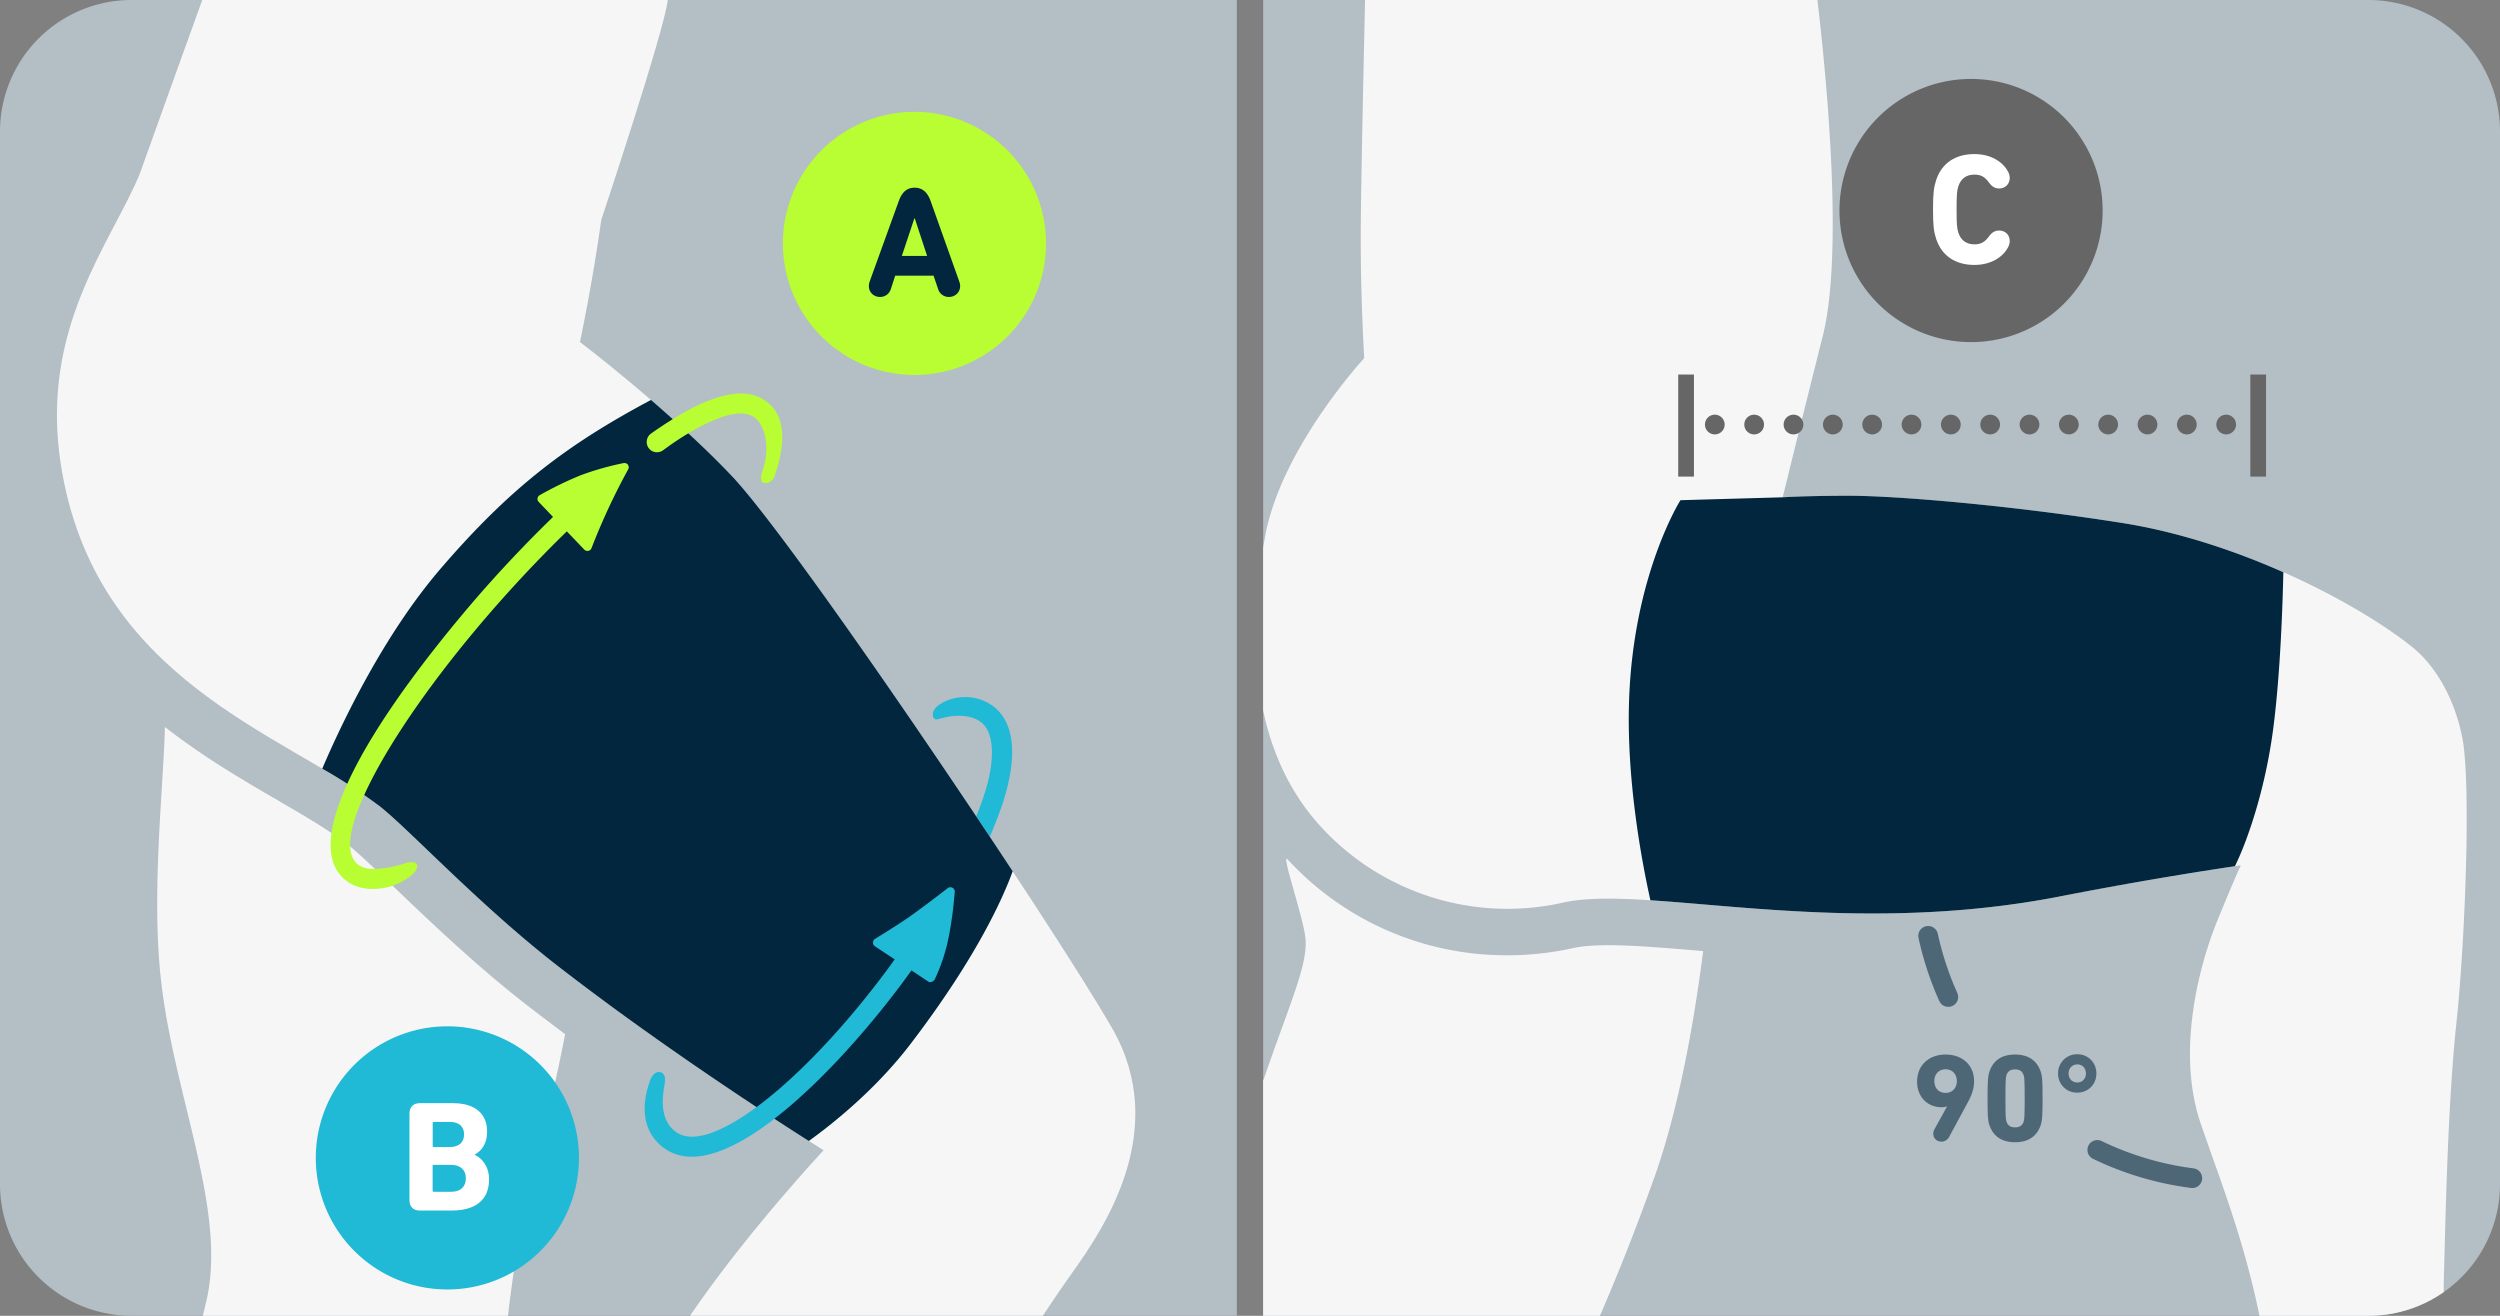 <svg xmlns="http://www.w3.org/2000/svg" width="380" height="200" viewBox="0 0 380 200"><rect x="0" y="0" width="380" height="200" fill="#808080" stroke="none"/><defs><clipPath id="a"><path fill="none" d="M192 0v200h168a20 20 0 0 0 20-20V20a20 20 0 0 0-20-20H192Z"/></clipPath></defs><path fill="#b3bec5" d="M192 0v200h168a20 20 0 0 0 20-20V20a20 20 0 0 0-20-20H192Z"/><g clip-path="url(#a)"><path fill="#f6f6f6" d="M371.5 193.17c.26-9.57.6-25.84 1.9-37.92 1.28-12.09 2.24-36.12.87-43.12-.84-4.35-3.14-10.27-7.84-13.97-8.83-6.96-26.57-15.94-43.8-18.66-17.24-2.71-34.75-4.19-42.13-4.15-6.9.04-9.53.24-9.53.24s3.46-14.1 6.08-24.46c3.23-12.77.52-39.94-.8-51.13h-68.76c-.25 11.11-.66 29.87-.66 36.2 0 9.54.53 18.24.53 18.24s-12.73 13.76-15.1 27.28c-2.38 13.5-2.94 31.6 8.66 44.1a38.45 38.45 0 0 0 36.7 11.37c12.79-2.84 41.84 5.8 76.13-1.06 12.4-2.48 26.85-4.6 26.85-4.6s-1.22 2.62-3.6 8.5c-2.39 5.87-6.41 19.38-2.46 30.85 3.02 8.76 6.51 17.5 8.9 29.12h28c-.01-2.57 0-4.92.05-6.83"/><path fill="#f6f6f6" d="M251.4 179.15c3.92-10.95 6.23-24.74 7.48-34.59l-.26-.02c-5.54-.46-10.32-.87-14.16-.87-2.25 0-4.03.15-5.3.43-3.29.73-6.66 1.1-10.03 1.1a45.13 45.13 0 0 1-33.42-14.58c-1.07-1.16 2.44 8.95 2.72 12.02.47 5.22-4.04 12.8-10.45 34.14-2.14 7.1-3.5 15.1-4.39 22.6v.62h59.6a336.1 336.1 0 0 0 8.2-20.85"/><path fill="#02263d" d="M280.5 75.35c-6.9.04-9.53.24-9.53.24l-15.54.44s-7.1 11.22-7.8 30.17c-.44 11.84 1.77 24.04 3.23 30.64 15.17.98 37.59 4.35 62.89-.71a609.97 609.97 0 0 1 25.96-4.47c1.87-3.79 4.62-11.64 5.83-20.98 1.1-8.49 1.43-19.14 1.53-23.7-7.54-3.34-16.05-6.15-24.45-7.48-17.23-2.72-34.74-4.19-42.12-4.15"/><path fill="none" stroke="#4e6777" stroke-linecap="round" stroke-miterlimit="10" stroke-width="3" d="M333.23 179.08a46.97 46.97 0 0 1-14.44-4.29m-22.65-23.25a47.03 47.03 0 0 1-3.06-9.29"/><path fill="#4e6777" d="m294.07 171.59 1.88-3.4-.03-.02c-.14.08-.48.13-.82.13-2.05 0-3.7-1.52-3.7-3.87 0-2.6 1.88-4.14 4.33-4.14 2.48 0 4.33 1.54 4.33 4.06 0 1.1-.35 2.1-.95 3.2l-2.83 5.24c-.27.49-.7.74-1.18.74-.65 0-1.24-.46-1.24-1.18 0-.25.06-.5.21-.76Zm3.37-7.26c0-1.06-.69-1.8-1.71-1.8-1.03 0-1.71.74-1.71 1.8 0 1.05.68 1.79 1.7 1.79 1.03 0 1.72-.74 1.72-1.79ZM302.11 166.95c0-2.71.08-3.43.27-4.02.55-1.68 1.82-2.64 3.91-2.64s3.36.97 3.91 2.64c.2.59.27 1.3.27 4.02s-.08 3.44-.27 4.03c-.55 1.67-1.82 2.64-3.91 2.64s-3.36-.97-3.91-2.64c-.2-.59-.27-1.3-.27-4.03Zm4.18 4.41c.68 0 1.1-.28 1.3-.85.1-.34.16-.73.16-3.56s-.05-3.2-.17-3.55c-.19-.57-.6-.85-1.29-.85s-1.1.28-1.3.85c-.1.34-.16.72-.16 3.55s.05 3.22.17 3.56c.19.57.6.85 1.29.85ZM312.83 163.17a2.86 2.86 0 0 1 2.92-2.92c1.65 0 2.9 1.25 2.9 2.92 0 1.66-1.25 2.91-2.9 2.91a2.85 2.85 0 0 1-2.92-2.9Zm4.23 0c0-.8-.53-1.38-1.3-1.38s-1.34.59-1.34 1.38c0 .78.55 1.37 1.33 1.37.76 0 1.31-.59 1.31-1.37Z"/><path fill="none" stroke="#666" stroke-dasharray="0 0 0 5.979" stroke-linecap="round" stroke-linejoin="round" stroke-width="3" d="M332.4 64.53h-68.76"/><path fill="none" stroke="#666" stroke-linecap="round" stroke-linejoin="round" stroke-width="3" d="M260.65 64.53h0m77.73 0h0"/><path fill="#666" d="M342.05 56.93h2.39v15.51h-2.39zM255.09 56.93h2.39v15.51h-2.39zM299.6 52a20 20 0 1 0 0-40 20 20 0 0 0 0 40"/><path fill="#fff" d="M293.82 31.84c0-2.5.12-3.34.46-4.42.86-2.66 2.98-4 5.83-4 2.45 0 4.25 1.12 5.07 2.59.19.33.3.67.3 1.05 0 .94-.71 1.59-1.6 1.59-.6 0-1.08-.24-1.56-.91-.6-.82-1.18-1.2-2.2-1.2-1.33 0-2.1.7-2.46 1.8-.19.6-.26 1.17-.26 3.5s.07 2.9.26 3.5c.36 1.1 1.13 1.8 2.45 1.8 1.03 0 1.61-.38 2.21-1.2.48-.67.96-.9 1.56-.9.89 0 1.6.64 1.6 1.58 0 .38-.11.72-.3 1.05-.82 1.47-2.62 2.6-5.07 2.6-2.85 0-4.97-1.35-5.83-4.01-.34-1.08-.46-1.92-.46-4.42Z"/></g><path fill="#b3bec5" d="M20 0A20 20 0 0 0 0 20v160a20 20 0 0 0 20 20h168V0H20Z"/><path fill="#20b9d6" d="M147.3 130.34c.77.35 1.7.01 2.06-.76a70.04 70.04 0 0 0 2.96-7.21c2.44-7.33 1.94-12.57-1.41-15.06a7.08 7.08 0 0 0-4.28-1.35c-.97 0-2.42.2-3.81 1.13-1.18.78-1.12 1.63-.93 1.97.15.26.28.29.4.29.18 0 .42-.07.69-.14l.34-.09c.87-.21 1.7-.32 2.46-.32 1.68 0 2.73.51 3.31.95 1.54 1.14 2 3.8 1.47 7.18-.48 3.09-1.94 6.95-4.02 11.29-.38.8-.05 1.75.75 2.12"/><path fill="#f6f6f6" d="M158.5 200c1.64-2.49 3.18-4.72 4.47-6.53 4.8-6.73 15-21.7 6.05-37.23-8.94-15.52-47.97-73.6-57.84-83.95-9.88-10.35-23.02-20.3-23.02-20.3s1.9-8.94 3.24-18.59c0 0 9.62-28.83 10.1-33.4H30.74c-.16.36-9.5 26.43-9.5 26.43C16.82 37.08 6.05 49.85 9.23 70.5c5.11 33.17 34.43 41.11 48.4 52 4.4 3.41 15.33 15.17 27.17 24.34 19.03 14.76 40.38 28 40.38 28s-11.75 12.58-20.3 25.15h53.6Z"/><path fill="#f6f6f6" d="M77.21 200c1.18-9.9 2.4-16.44 4.87-26.03.99-3.83 2.46-9.65 3.82-16.78a390.67 390.67 0 0 1-5.73-4.35c-7.7-5.96-15-12.95-20.33-18.05-2.95-2.82-5.5-5.26-6.85-6.31-2.83-2.21-6.73-4.48-10.85-6.88-5.32-3.09-11.32-6.6-17.07-11.1-.26 9.67-2.12 25.6-.55 38.91 2 17 9.5 33.64 7.12 47.02-.2 1.12-.54 2.38-.81 3.57h46.38Z"/><path fill="#02263d" d="M111.18 72.29c-3.9-4.1-8.32-8.12-12.23-11.5-12.65 6.75-21.27 13.19-31.98 25.65-8.78 10.22-15.17 23.8-17.99 30.4a83.1 83.1 0 0 1 8.67 5.66c4.39 3.42 15.32 15.18 27.16 24.35 15.33 11.89 32.16 22.79 38.13 26.58 3.61-2.6 10.15-7.8 15.44-14.72 9.92-12.98 14-22.02 15.55-26.28-15.13-22.96-35.92-52.98-42.75-60.14"/><path fill="#20b9d6" d="M100.17 162.94c-.58 0-1.1.53-1.41 1.45-1.52 4.35-.77 7.93 2.13 10.09a7.1 7.1 0 0 0 4.28 1.34c9.1 0 22.95-14.28 32.05-26.5l.72-.99.6-.83 2.62 1.74c.25.14.73-.01.95-.43a27.98 27.98 0 0 0 2.2-6.94c.36-1.89.66-4.3.81-6.3a.65.65 0 0 0-.17-.5.68.68 0 0 0-.9-.07 186.72 186.72 0 0 1-5.63 4.22c-1.3.93-3.65 2.4-5.4 3.48a.67.67 0 0 0-.33.56c0 .24.1.45.3.58l3 1.98-.61.86-.6.82c-11.08 14.88-23.26 25.28-29.6 25.28-.98 0-1.81-.25-2.47-.75-1.78-1.32-2.35-3.6-1.73-6.97.16-.9.22-1.76-.5-2.06a.83.83 0 0 0-.31-.06"/><path fill="#b9fd33" d="m94.93 70.38-.15.01a43.83 43.83 0 0 0-6.52 1.85 54.01 54.01 0 0 0-6.23 3.03.63.63 0 0 0-.32.46c-.04.2.02.39.15.54l2.2 2.3-.3.3a196.86 196.86 0 0 0-9.21 9.6c-2.39 2.66-10.65 12.1-16.83 21.76-5.23 8.19-10.43 18.88-5.46 23.33.79.71 2.19 1.56 4.36 1.56 2.12 0 4-.63 5.75-1.93.76-.57 1.04-1.16 1.06-1.52 0-.18-.05-.3-.16-.4-.33-.3-.9-.3-1.79-.02-1.75.55-3.34.82-4.86.82-.97 0-1.76-.26-2.33-.77-2.76-2.48.34-9.57 3.43-15.08 4.28-7.61 11.06-16.75 19.1-25.72 2.9-3.23 5.93-6.4 9.03-9.43l.31-.3 2.64 2.76c.13.14.3.21.5.21.21 0 .49-.1.61-.42a99 99 0 0 1 5.57-11.97.65.65 0 0 0 0-.65.63.63 0 0 0-.55-.32M98.6 68.1c.5.7 1.48.85 2.19.34a47.8 47.8 0 0 1 5.06-3.29c2.71-1.47 5.07-2.3 6.71-2.3.97 0 1.76.27 2.33.78 1.45 1.3 2.24 4.52.94 8.17-.22.62-.2 1.39.06 1.52.55.28 1.51.03 1.85-.95 1.8-5.22 1.52-8.92-.82-11a6.35 6.35 0 0 0-4.36-1.56c-2.1 0-4.96.9-8.1 2.61-1.73.95-3.58 2.12-5.5 3.48-.71.5-.87 1.5-.37 2.2M139 57a20 20 0 1 0 0-40 20 20 0 0 0 0 40"/><path fill="#02263d" d="m132.18 42.82 4.42-12.22c.46-1.3 1.18-2.07 2.42-2.07s2 .77 2.45 2.07l4.35 12.22c.07.19.12.43.12.67 0 1-.82 1.65-1.7 1.65a1.7 1.7 0 0 1-1.66-1.24l-.68-2h-5.83l-.65 2a1.7 1.7 0 0 1-1.65 1.24c-.89 0-1.7-.64-1.7-1.65 0-.24.04-.48.11-.67Zm8.74-3.92-1.87-5.7h-.07l-1.9 5.7h3.84Z"/><path fill="#20b9d6" d="M68 196a20 20 0 1 0 0-40 20 20 0 0 0 0 40"/><path fill="#fff" d="M62.24 169.24c0-.94.58-1.56 1.54-1.56h5.06c3.55 0 5.2 1.75 5.2 4.34 0 1.76-.78 2.88-1.89 3.48v.05c1.08.43 2.19 1.75 2.19 3.7 0 3.21-2.14 4.75-5.67 4.75h-4.9c-.95 0-1.53-.6-1.53-1.54v-13.22Zm6.14 5.11c1.35 0 2.16-.7 2.16-1.92s-.79-1.9-2.16-1.9h-2.47c-.1 0-.14.05-.14.15v3.53c0 .1.05.14.14.14h2.47Zm-2.47 6.8h2.67c1.44 0 2.23-.77 2.23-2.07 0-1.22-.8-2.02-2.23-2.02H65.9c-.1 0-.14.05-.14.15V181c0 .1.05.14.14.14Z"/></svg>